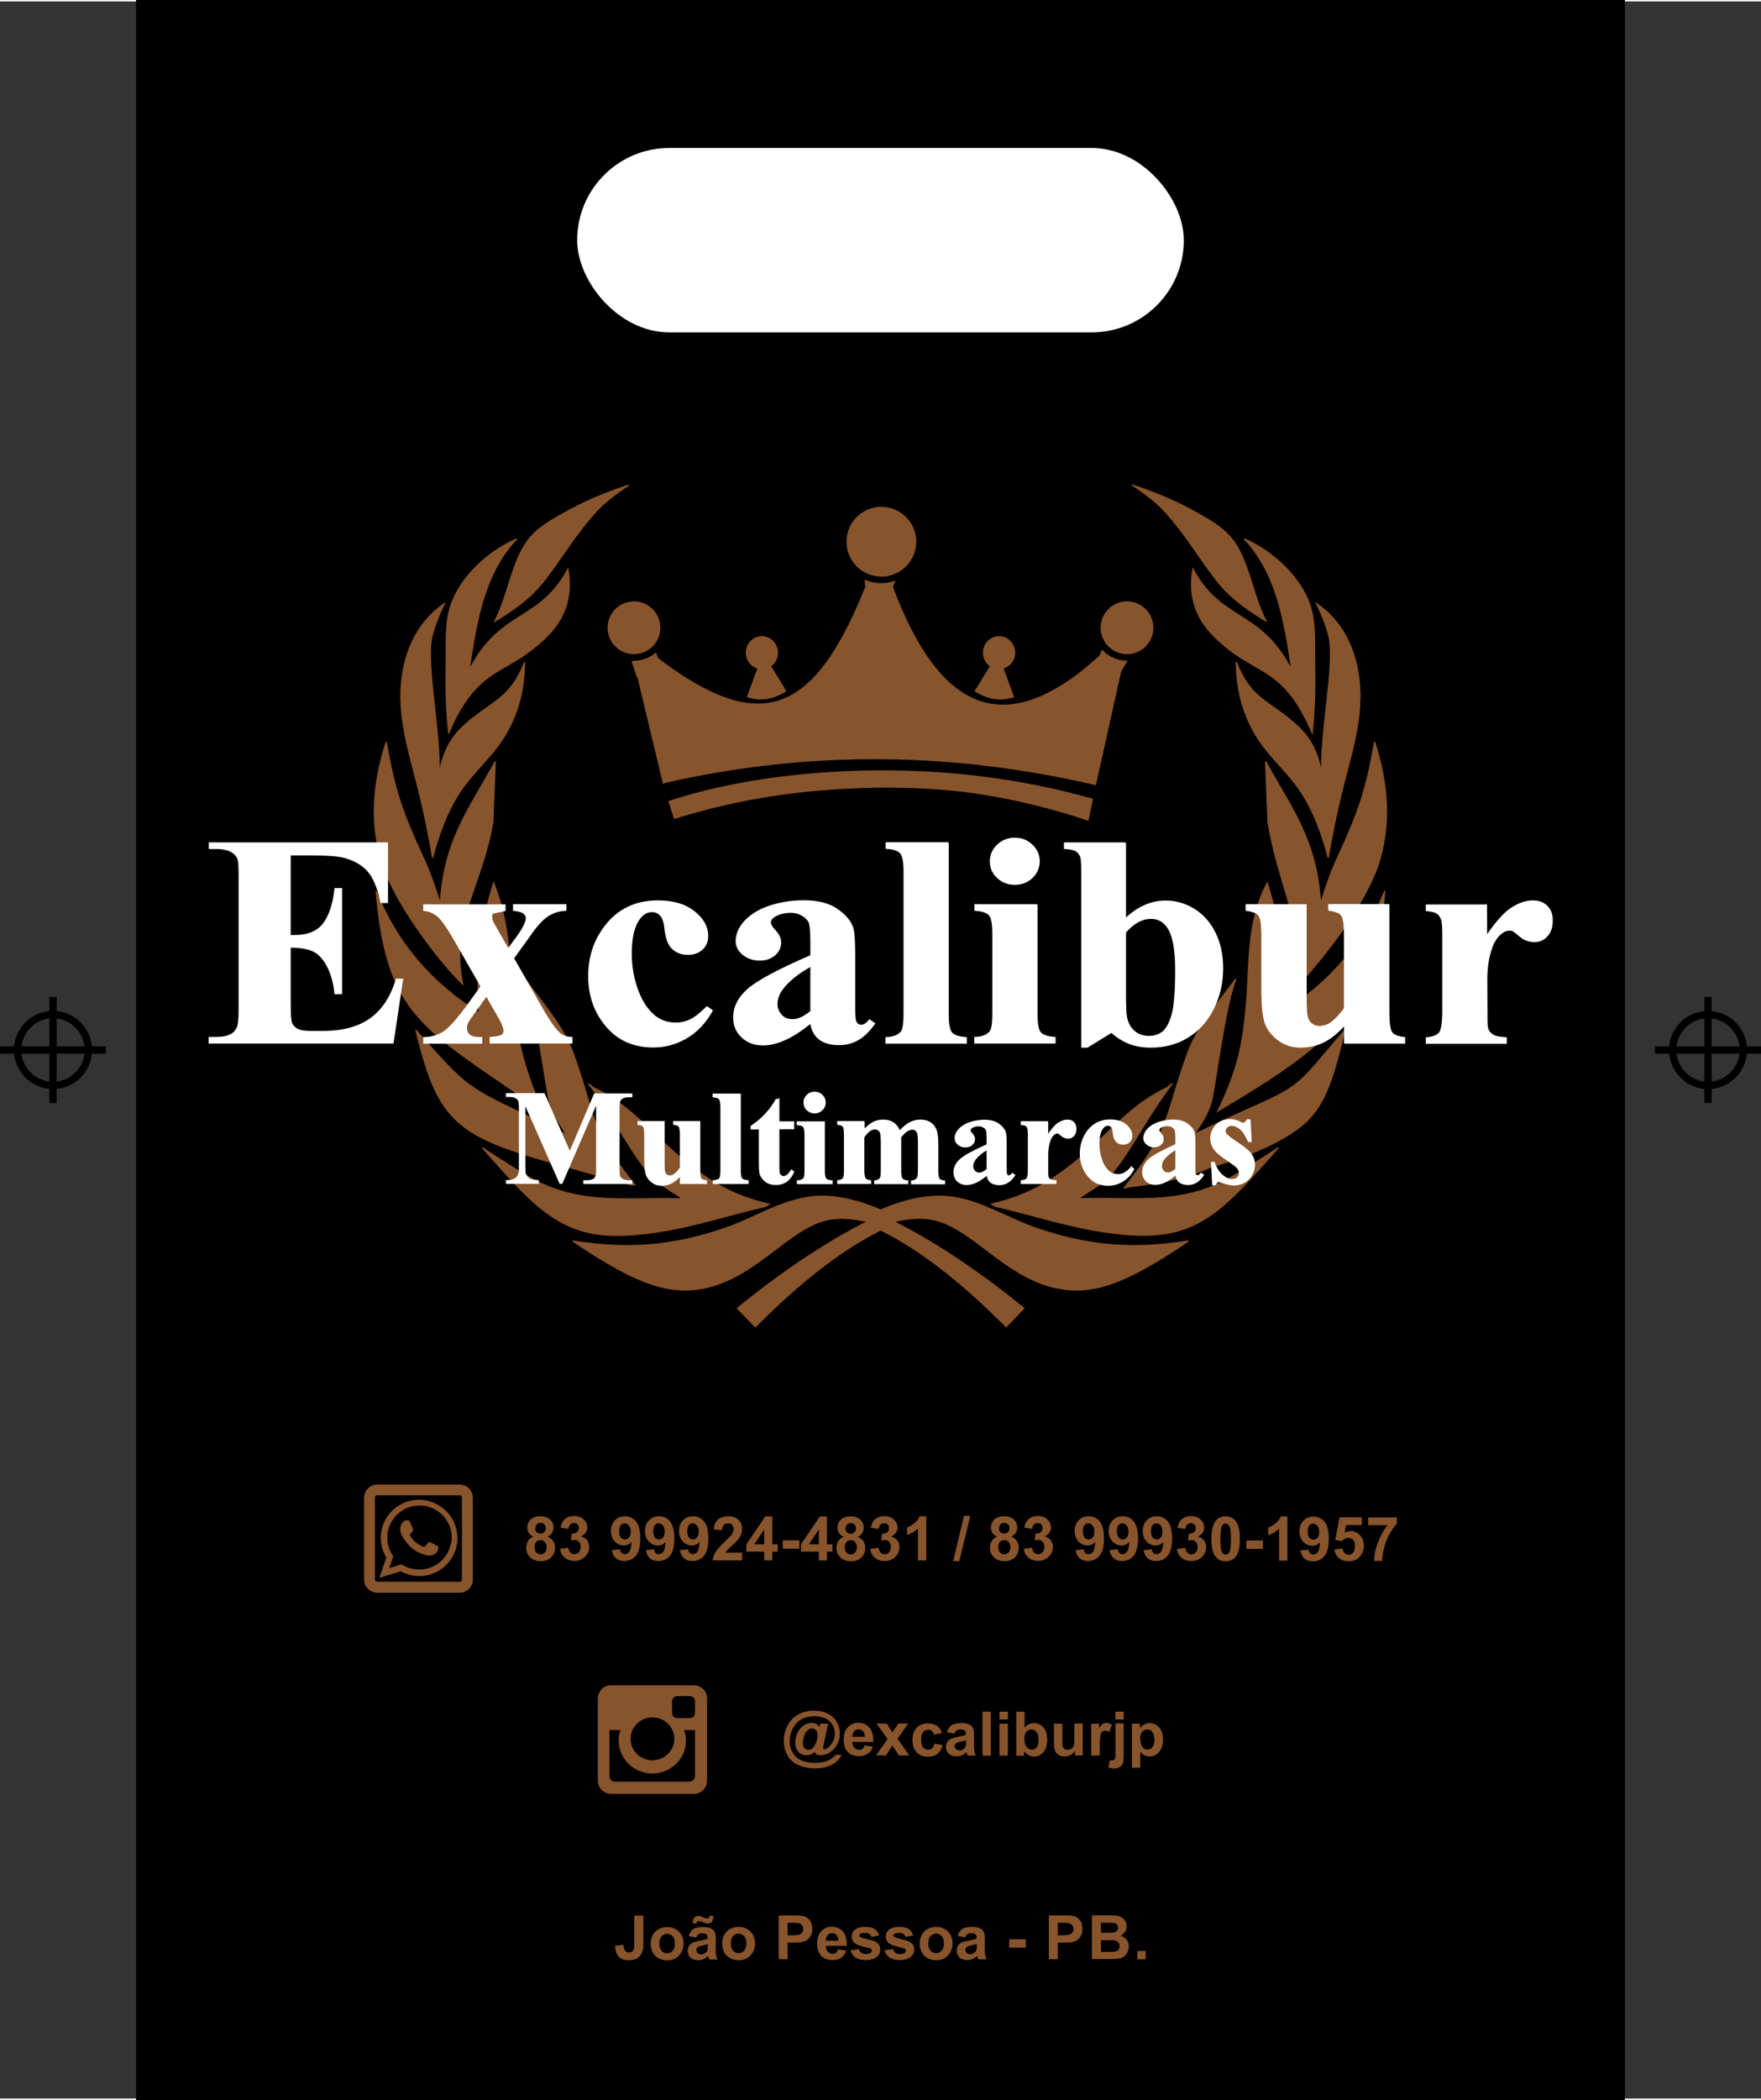 <svg clip-rule="evenodd" fill-rule="evenodd" height="540.62" image-rendering="optimizeQuality" shape-rendering="geometricPrecision" text-rendering="geometricPrecision" viewBox="0 10 12000 14284" width="120mm" xmlns="http://www.w3.org/2000/svg"><rect x="0" y="10" width="12000" height="14284" fill="#333333" stroke="none"/><path d="m937 10h10126v14284h-10126z" stroke="#000" stroke-width="20"/><path d="m5146 9037c-40-42-81-84-121-126 282-229 575-432 885-590-83-19-164-29-243-18-301 42-538 457-964 483-217 13-445-92-800-333 376 60 682 36 1039-87 238-82 439-233 700-217 118 7 238 41 359 93 121-52 241-86 359-93 261-16 462 134 700 217 357 123 662 147 1039 87-355 241-583 347-800 333-425-26-663-441-964-483-79-11-161-2-243 18 310 158 603 361 885 590-40 42-81 84-121 126-291-294-576-521-854-659-278 138-563 365-854 659zm3482-4805c-47-91-74-186-104-280-91-285-146-339-414-483-121-65-254-119-396-166 89 59 171 120 236 194 166 191 241 338 365 486 87 104 199 178 313 249zm174 329c-19-123-39-260-73-395-46-180-118-358-252-496 6 3 13 5 19 8 179 82 366 252 430 443 41 124 30 249 33 437 3 152-3 297-17 434-72-167-141-264-213-331-135-126-278-147-461-332-108-109-174-254-139-454 119 224 267 276 412 380 90 65 179 149 260 307zm249 1280c23-136 51-276 86-421 50-209 116-407 128-612 9-145-11-292-68-422-48-109-122-204-227-276 43 88 71 161 87 232 21 96 3 270-17 454-19 169-39 347-33 483-26-171-89-266-179-346-180-161-303-167-404-424 3 165 33 329 131 494 104 175 248 268 352 460 64 117 109 245 144 379zm316-786c-59 331-106 470-255 792-37 79-76 186-119 325 2-11 4-21 5-32-18-264-86-445-212-671-49-86-103-177-162-283 5 132 11 263 16 395v16c18 108 40 199 65 290 97 349 173 477 95 871 82-80 224-250 316-376 129-178 245-378 288-532 70-249 56-511-37-796zm68 1017c-70 174-164 331-283 471-118 138-261 259-428 362 4-5 7-11 11-16 19-298-7-590-100-875-137 258-119 531-140 802-7 88-16 179-33 275-31 181-96 338-164 478 231-139 472-283 656-441 316-271 440-472 482-1055zm-269 943c-173 197-243 299-341 373-102 78-231 125-476 238-70 33-140 67-211 100 55-81 108-162 124-254 46-254 92-628 160-805-174 230-272 349-331 512-160 445-108 505-431 913 9 0 36-9 45-9 188-23 362-52 550-135 287-81 486-181 599-268 175-135 226-320 311-664zm-1206 390c-121 55-219 130-313 215-160 144-310 314-542 448-109 63-226 106-347 133 9 5 18 11 26 16 248 56 505 143 765 178 128 17 237 24 336 15 193-17 348-94 529-270 99-96 196-210 298-323-139 91-244 158-333 208-124 70-245 105-368 123-210 31-424 9-664 17 16-11 32-21 47-32 47-30 106-62 166-123 40-41 83-101 129-172 89-138 189-314 300-458-11 9-21 18-32 26zm-4589-3172c47-91 74-186 104-280 91-285 146-339 414-483 121-65 254-119 396-166-89 59-171 120-236 194-166 191-241 338-365 486-87 104-199 178-313 249zm-174 329c19-123 39-260 73-395 46-180 118-358 252-496-6 3-13 5-19 8-179 82-366 252-430 443-41 124-30 249-33 437-3 152 3 297 17 434 72-167 141-264 213-331 135-126 278-147 461-332 108-109 174-254 139-454-119 224-267 276-412 380-90 65-179 149-260 307zm-249 1280c-23-136-51-276-86-421-50-209-116-407-128-612-9-145 11-292 68-422 48-109 122-204 227-276-43 88-71 161-87 232-21 96-3 270 17 454 19 169 39 347 33 483 26-171 89-266 179-346 180-161 303-167 404-424-3 165-33 329-131 494-104 175-248 268-352 460-64 117-109 245-144 379zm-316-786c59 331 106 470 255 792 37 79 76 186 119 325-2-11-4-21-5-32 18-264 86-445 212-671 49-86 103-177 162-283-5 132-11 263-16 395v16c-36 210-101 368-167 568-51 155-83 314-39 538-82-80-179-196-270-322-129-178-245-378-288-532-70-249-56-511 37-796zm-68 1017c70 174 164 331 283 471 118 138 261 259 428 362-4-5-7-11-11-16-19-298 7-590 100-875 151 378 86 685 173 1076 40 180 96 338 164 478-109-74-220-150-333-227-552-379-739-532-805-1269zm269 943c353 396 337 385 817 611 70 33 140 67 211 100-55-81-108-162-124-254-46-254-92-628-160-805 174 230 272 349 331 512 160 445 94 482 417 890h-26c-188-53-376-105-564-158-287-81-458-149-572-236-175-135-244-315-329-659zm1206 390c121 55 219 130 313 215 160 144 310 314 542 448 109 63 226 106 347 133-9 5-18 11-26 16-248 56-505 143-765 178-128 17-237 24-336 15-193-17-348-94-529-270-99-96-196-210-298-323 139 91 244 158 333 208 124 70 245 105 368 123 210 31 424 9 664 17-16-11-32-21-47-32-47-30-106-62-166-123-40-41-83-101-129-172-89-138-189-314-300-458 11 9 21 18 32 26zm481-2073-173-722-4-1-35-105h11c57 0 109-21 149-55l12 34c317 242 565 343 773 304 258-48 455-312 647-789l-4-44c33 13 69 21 108 21 32 0 62-5 91-15l-14 37c311 835 759 1072 1415 469l15-35c42 44 101 72 166 72l-41 70-171 770c-951-221-1930-245-2946-12zm-200-1233c97 0 176 79 176 176s-79 176-176 176-176-79-176-176 79-176 176-176zm1686-644c129 0 234 105 234 234s-105 234-234 234-234-105-234-234 105-234 234-234zm1674 644c97 0 176 79 176 176s-79 176-176 176-176-79-176-176 79-176 176-176zm-2586 646c93 31 179 11 260-39l-104-170c29-19 48-53 48-91 0-60-48-109-106-109-59 0-106 49-106 109 0 51 34 93 80 105zm1812 0c-93 31-179 11-260-39l104-170c-29-19-48-53-48-91 0-60 48-109 106-109 59 0 106 49 106 109 0 51-34 93-80 105zm-2310 829c-12-39-25-77-37-116 640-210 1458-251 2130-167 255 32 506 81 755 152-10 47-20 95-30 142-248-83-496-144-747-182-445-66-962-52-1407 16-239 37-458 90-664 154z" fill="#88542c" stroke="#88542c" stroke-width="7.62"/><path d="m1976 5819v555h29c92 0 159-27 200-81s68-134 79-239h42v713h-42c-8-78-27-141-54-191-28-50-59-83-96-100-36-17-89-26-158-26v383c0 75 3 120 10 137s19 30 38 41 48 16 90 16h87c135 0 244-29 325-88 82-59 140-148 176-268h40l-65 432h-1250v-35h48c42 0 76-7 101-21 19-10 33-26 43-49 8-16 12-59 12-127v-897c0-62-2-100-5-114-7-24-20-42-39-54-27-19-64-28-111-28h-48v-35h1211v403h-42c-20-99-50-169-87-212s-90-74-158-94c-40-12-114-18-223-18h-151zm1522 709 177 309c60 109 107 177 142 206 19 15 46 24 79 25v35h-554v-35c43-3 69-9 79-16 10-8 15-18 15-30 0-19-11-49-34-89l-87-152-73 101c-34 47-52 74-56 83-6 13-9 24-9 34 0 16 4 28 10 39 7 10 16 18 28 23s34 8 66 8v35h-392v-35c48 0 93-13 133-38s99-91 176-198l82-114-172-300c-56-99-98-159-126-181-28-23-59-35-93-38v-35h551v36l-83 18c-6 5-8 13-8 23s1 21 5 32c2 5 12 23 30 55l79 137 40-55c57-74 85-126 85-156 0-14-6-26-19-36-12-10-35-16-68-20v-35h354v35c-43 1-84 14-122 38s-80 71-127 140l-109 151zm1321 332 33 24c-47 83-106 145-176 185-70 41-145 61-224 61-133 0-240-47-319-141-80-94-120-207-120-340 0-127 36-240 109-336 88-117 208-175 362-175 103 0 185 24 246 73s91 103 91 163c0 38-12 68-37 91s-57 34-97 34c-42 0-77-13-104-39-28-26-44-73-51-139-4-42-15-72-31-88-16-17-36-25-58-25-34 0-63 17-88 51-37 51-55 130-55 236 0 88 15 172 45 253 30 80 71 140 123 179 39 29 86 43 139 43 35 0 68-8 99-23s68-44 111-87zm708 104c-122 101-231 152-328 152-57 0-105-17-142-53-38-35-56-79-56-132 0-72 33-136 98-193 66-57 208-133 428-228v-94c0-71-4-115-12-134-8-18-24-34-47-48s-49-21-77-21c-47 0-85 10-115 29-19 12-28 26-28 42 0 14 10 31 30 52 27 29 40 56 40 83 0 33-13 61-39 84s-60 35-102 35c-45 0-82-13-113-38-30-25-46-55-46-89 0-48 20-94 61-138 41-43 97-77 170-101 73-23 148-35 227-35 95 0 170 19 225 56 55 38 91 78 107 123 10 28 15 92 15 193v363c0 42 2 69 5 80 4 11 9 19 16 25 7 5 15 8 24 8 19 0 38-12 58-36l32 23c-36 50-72 86-111 108-38 23-81 34-130 34-57 0-102-13-134-38s-51-63-59-114zm0-74v-312c-86 48-150 98-192 152-28 36-42 73-42 109 0 31 12 58 35 81 18 18 43 27 75 27 36 0 77-19 124-58zm933-1148v1167c0 67 8 110 25 128s49 29 98 32v35h-544v-35c45-1 79-13 101-37 15-15 22-57 22-124v-971c0-67-8-109-25-128s-49-29-97-32v-35h422zm455-31c46 0 85 15 117 46 32 30 48 67 48 110s-16 79-48 110c-32 30-71 45-117 45s-85-15-117-45-48-66-48-110c0-43 16-79 48-110 32-30 71-46 117-46zm150 454v743c0 67 8 110 25 128s49 29 98 32v35h-544v-35c45-1 79-13 101-37 15-15 22-57 22-124v-548c0-67-8-110-25-128s-49-29-97-32v-35h422zm603-423v519c84-81 176-122 276-122 68 0 133 19 193 56 60 38 108 91 142 161 34 69 51 149 51 240 0 102-22 195-65 278-43 84-101 147-174 191-72 44-156 66-249 66-54 0-102-8-144-24s-83-41-124-77l-165 101h-36v-1193c0-55-3-89-7-102-7-19-19-33-34-42s-41-14-77-16v-35h413zm0 608v416c0 85 2 139 7 162 7 39 24 71 51 96 27 24 62 37 103 37 36 0 67-10 93-29s48-58 65-115 26-161 26-310c0-143-19-242-58-295-28-39-65-58-112-58-61 0-120 32-176 97zm1795-185v735c0 72 7 117 21 135s43 29 86 34v35h-406v-125c-48 53-95 92-143 116s-101 36-160 36c-56 0-106-16-150-49s-73-71-88-114-23-119-23-228v-372c0-72-7-116-21-134s-43-29-86-35v-35h406v641c0 67 3 110 10 129 7 20 17 34 32 44s31 15 51 15c26 0 48-7 69-19 28-17 63-52 102-105v-502c0-72-7-116-21-134s-43-29-86-35v-35h406zm665 0 1 214c66-97 123-161 173-193s97-48 143-48c40 0 72 12 95 35 24 23 36 55 36 98 0 45-12 79-35 104s-51 37-83 37c-38 0-70-11-97-34-28-23-44-36-49-38-7-4-15-6-24-6-20 0-40 7-58 22-29 23-51 55-66 98-23 65-34 136-34 215l1 215v56c0 38 3 63 8 74 8 18 21 31 38 40s46 14 86 16v35h-542v-35c44-3 73-15 89-34 15-19 23-69 23-151v-520c0-54-3-89-9-104-7-19-17-33-31-42-13-9-38-15-72-18v-35h409zm-6246 1688 170-400h252v16h-20c-18 0-33 3-44 10-8 4-14 11-18 21-3 7-5 26-5 57v399c0 31 2 51 5 59s10 15 21 20c10 6 24 9 41 9h20v16h-324v-16h20c18 0 33-3 44-9 8-4 14-11 18-22 3-7 5-26 5-57v-449l-239 552h-11l-242-548v426c0 30 1 48 2 55 4 15 13 27 26 37 13 9 34 14 63 14v16h-213v-16h7c14 0 27-2 39-7s21-11 27-19 11-19 14-33c1-3 1-19 1-46v-383c0-31-2-51-5-58-3-8-10-15-21-21-10-6-24-9-42-9h-20v-16h254l176 400zm885-211v327c0 32 3 52 9 60s18 13 37 15v16h-175v-56c-21 24-41 41-62 52s-43 16-69 16c-24 0-46-7-64-22-19-14-31-31-38-51-6-19-10-53-10-101v-166c0-32-3-52-9-60s-18-13-37-15v-16h175v285c0 30 1 49 4 58s8 15 14 20c6 4 13 7 22 7 11 0 21-3 30-9 12-8 27-23 44-47v-223c0-32-3-52-9-60s-18-13-37-15v-16h175zm276-188v519c0 30 4 49 11 57s21 13 42 14v16h-234v-16c19-1 34-6 43-16 6-7 9-25 9-55v-432c0-30-4-49-11-57s-21-13-42-14v-16h181zm263 35v154h101v44h-101v258c0 24 1 40 3 47s6 13 12 17 11 7 16 7c20 0 39-15 56-44l14 10c-25 57-65 85-121 85-27 0-50-7-69-22s-31-31-36-49c-3-10-5-38-5-82v-226h-56v-16c39-27 72-54 99-84 27-29 51-62 71-98h15zm245-48c20 0 37 7 50 20 14 14 21 30 21 49s-7 35-21 49c-14 13-31 20-50 20-20 0-36-7-50-20s-21-30-21-49 7-35 21-49 30-20 50-20zm65 202v331c0 30 4 49 11 57s21 13 42 14v16h-234v-16c19-1 34-6 43-16 6-7 9-25 9-55v-244c0-30-4-49-11-57s-21-13-42-14v-16h181zm271 0v56c23-25 45-43 65-53s42-15 66-15c28 0 51 6 69 19 19 13 33 32 43 57 24-27 48-46 70-58 23-12 46-18 71-18 30 0 53 7 71 20s30 30 37 51c7 20 10 53 10 98v171c0 32 3 52 9 60s18 13 37 15v16h-222v-16c18-2 30-8 39-20 5-8 8-27 8-55v-180c0-37-2-61-5-71s-8-18-15-23-14-7-23-7c-13 0-26 5-40 14-13 9-27 23-41 42v224c0 30 3 49 8 57 7 11 21 17 40 18v16h-222v-16c12-1 21-4 28-9s11-11 14-19c2-7 3-23 3-48v-180c0-38-2-62-5-71-3-10-8-17-15-22s-15-8-23-8c-12 0-23 3-33 9-14 9-30 25-46 48v224c0 29 3 49 9 58s18 15 37 17v16h-221v-16c18-2 31-7 38-17 5-7 8-26 8-58v-237c0-32-3-52-9-60s-18-13-37-15v-16h175zm841 356c-52 45-99 68-141 68-25 0-45-8-61-23-16-16-24-35-24-59 0-32 14-60 42-86 28-25 90-59 184-101v-42c0-31-2-51-5-59s-10-15-20-21-21-9-33-9c-20 0-36 4-49 13-8 5-12 12-12 19 0 6 4 14 13 23 12 13 17 25 17 37 0 14-5 27-17 37-11 10-26 15-44 15-19 0-35-6-48-17s-20-25-20-40c0-21 9-42 26-61 18-19 42-34 73-45 31-10 64-16 97-16 41 0 73 8 97 25s39 35 46 55c4 12 6 41 6 86v162c0 19 1 31 2 36 2 5 4 9 7 11s7 4 10 4c8 0 16-5 25-16l14 10c-15 22-31 38-48 48-16 10-35 15-56 15-24 0-44-6-57-17-14-11-22-28-25-51zm0-33v-139c-37 21-64 44-83 68-12 16-18 32-18 49 0 14 5 26 15 36 8 8 18 12 32 12 15 0 33-9 53-26zm410-323v95c28-43 53-72 74-86s42-21 62-21c17 0 31 5 41 15s15 25 15 43c0 20-5 35-15 46s-22 16-36 16c-16 0-30-5-42-15s-19-16-21-17c-3-2-7-3-10-3-9 0-17 3-25 10-13 10-22 25-28 43-10 29-15 61-15 96v121c0 17 1 28 3 33 4 8 9 14 16 18s20 6 37 7v16h-233v-16c19-2 31-7 38-15 7-9 10-31 10-67v-231c0-24-1-40-4-46-3-9-8-15-13-19-6-4-16-7-31-8v-16h176zm572 309 14 11c-20 37-45 64-76 82-30 18-62 27-96 27-57 0-103-21-137-63s-52-92-52-151c0-57 16-107 47-150 38-52 90-78 156-78 44 0 80 11 106 33s39 46 39 73c0 17-5 30-16 41-11 10-24 15-41 15-18 0-33-6-45-17-12-12-19-32-22-62-2-19-6-32-13-39s-15-11-25-11c-15 0-27 8-38 23-16 23-24 58-24 105 0 39 6 77 19 112 13 36 31 62 53 80 17 13 37 19 60 19 15 0 29-3 43-10 13-7 29-20 48-39zm304 46c-52 45-99 68-141 68-25 0-45-8-61-23-16-16-24-35-24-59 0-32 14-60 42-86 28-25 90-59 184-101v-42c0-31-2-51-5-59s-10-15-20-21-21-9-33-9c-20 0-36 4-49 13-8 5-12 12-12 19 0 6 4 14 13 23 12 13 17 25 17 37 0 14-5 27-17 37-11 10-26 15-44 15-19 0-35-6-48-17s-20-25-20-40c0-21 9-42 26-61 18-19 42-34 73-45 31-10 64-16 97-16 41 0 73 8 97 25s39 35 46 55c4 12 6 41 6 86v162c0 19 1 31 2 36 2 5 4 9 7 11s7 4 10 4c8 0 16-5 25-16l14 10c-15 22-31 38-48 48-16 10-35 15-56 15-24 0-44-6-57-17-14-11-22-28-25-51zm0-33v-139c-37 21-64 44-83 68-12 16-18 32-18 49 0 14 5 26 15 36 8 8 18 12 32 12 15 0 33-9 53-26zm503-334 7 143h-16c-18-42-38-71-57-87-20-15-39-23-59-23-12 0-23 4-32 12s-13 18-13 28c0 8 3 16 9 23 10 12 37 33 82 62 45 30 74 55 88 75 14 21 21 44 21 69 0 23-6 46-18 68s-29 39-50 51c-22 12-45 18-72 18-20 0-48-6-82-19-9-3-15-5-19-5-10 0-18 8-25 23h-16l-8-150h16c14 39 32 68 56 88s46 29 68 29c15 0 27-4 36-13s14-19 14-32c0-14-5-27-14-37s-30-26-61-47c-47-32-77-55-90-72-20-24-30-51-30-81 0-32 11-61 34-87s56-39 98-39c23 0 46 6 67 17 8 5 15 7 20 7s10-1 13-4c3-2 9-9 16-19h16z" fill="#fff" fill-rule="nonzero" stroke="#fff" stroke-width="10"/><g fill="#88542c"><path d="m2571 10185c-9 0-16 7-16 16v557c0 9 7 16 16 16h561c9 0 16-7 16-16v-557c0-9-7-16-16-16zm0-73h561c49 0 90 40 90 90v557c0 49-40 90-90 90h-561c-49 0-90-40-90-90v-557c0-49 40-90 90-90zm389 406c-18-5-32-21-42-10-5 5-8 11-13 16-4 4-9 13-16 13-12-1-44-22-56-31-12-10-35-37-39-47-3-8 6-14 10-19 17-21 13-17-5-61-9-22-8-24-35-23-18 4-31 27-35 45-9 41 22 82 47 112s55 55 93 68c36 13 59 25 93 4 8-5 17-12 20-21 3-7 8-27 2-32-5-4-23-10-26-14zm112-3c-3 12-5 21-9 32-4 10-8 20-12 28-8 16-31 46-45 58l-23 18c-17 13-47 27-70 33-55 15-123 5-169-24-6-4-7-5-15-3-11 4-73 24-77 24 6-15 10-31 16-46 3-8 5-15 8-23 4-13 5-10-2-21-15-21-30-58-33-89-12-103 42-191 134-231 30-13 68-19 106-15 43 4 77 19 110 43 12 9 43 37 45 46 3 2 4 5 6 8 33 50 42 100 33 161zm-484 226-2 6 6-1c27-8 53-18 80-25 7-2 55-19 60-17 6 3 11 6 18 9 56 23 115 30 179 12 39-11 74-31 102-56s50-56 66-93c18-41 19-82 20-86v-29c-1-2-3-23-4-28-9-52-35-105-73-141-21-21-45-37-73-51-24-11-45-17-70-22-5-1-24-2-27-3h-29c-6 2-60 0-122 38-18 11-45 32-58 48-4 5-8 9-12 15-3 4-8 10-11 15-50 73-57 177-18 253l9 18c2 4 4 5 2 10-11 34-26 74-37 109-2 6-6 15-6 20z"/><path d="m3635 10467c-15-6-26-15-32-26-7-11-10-23-10-36 0-22 8-41 23-55 16-15 38-22 66-22s50 7 66 22 24 33 24 55c0 14-4 26-11 37s-17 19-30 25c17 7 29 16 38 29s13 28 13 44c0 28-9 50-26 68-18 17-41 26-70 26-27 0-50-7-68-22-21-17-32-40-32-70 0-16 4-31 12-45s21-24 38-31zm12-58c0 11 3 20 10 27 6 6 15 10 26 10s19-3 26-10c6-6 10-15 10-27 0-11-3-19-10-26-6-6-15-10-25-10-11 0-20 3-26 10s-10 15-10 26zm-5 128c0 16 4 28 12 37s18 13 30 13 22-4 29-13c8-9 12-21 12-37 0-14-4-25-12-34s-18-13-30-13c-14 0-24 5-31 15s-10 20-10 32zm175 12 56-7c2 14 6 25 14 33s17 11 28 11c12 0 22-5 30-14s12-21 12-36c0-14-4-26-12-34s-17-13-28-13c-7 0-16 1-26 4l6-47c15 0 27-3 35-10s12-17 12-29c0-10-3-18-9-24s-14-9-24-9-18 3-25 10-11 17-13 30l-53-9c4-18 9-33 17-44 7-11 18-19 31-26 13-6 28-9 45-9 28 0 51 9 68 27 14 15 21 31 21 50 0 26-14 47-43 63 17 4 31 12 41 25s15 28 15 46c0 26-10 49-29 67-19 19-43 28-72 28-27 0-49-8-67-23-18-16-28-36-31-61zm352 10 56-6c1 11 5 20 11 25 6 6 13 8 22 8 12 0 22-6 30-16 8-11 13-34 16-68-14 17-32 25-54 25-23 0-44-9-61-27s-26-42-26-71c0-30 9-55 27-73 18-19 41-28 69-28 30 0 55 12 75 35 19 24 29 62 29 116 0 55-10 94-30 118s-47 36-79 36c-23 0-42-6-57-19-14-12-24-31-28-56zm129-125c0-18-4-33-13-43-8-10-18-15-29-15s-19 4-26 13c-7 8-11 22-11 41s4 33 11 42c8 9 17 14 28 14s20-4 28-13 11-21 11-38zm103 125 56-6c1 11 5 20 11 25 6 6 13 8 22 8 12 0 22-6 30-16 8-11 13-34 16-68-14 17-32 25-54 25-23 0-44-9-61-27s-26-42-26-71c0-30 9-55 27-73 18-19 41-28 69-28 30 0 55 12 75 35 19 24 29 62 29 116 0 55-10 94-30 118s-47 36-79 36c-23 0-42-6-57-19-14-12-24-31-28-56zm129-125c0-18-4-33-13-43-8-10-18-15-29-15s-19 4-26 13c-7 8-11 22-11 41s4 33 11 42c8 9 17 14 28 14s20-4 28-13 11-21 11-38zm103 125 56-6c1 11 5 20 11 25 6 6 13 8 22 8 12 0 22-6 30-16 8-11 13-34 16-68-14 17-32 25-54 25-23 0-44-9-61-27s-26-42-26-71c0-30 9-55 27-73 18-19 41-28 69-28 30 0 55 12 75 35 19 24 29 62 29 116 0 55-10 94-30 118s-47 36-79 36c-23 0-42-6-57-19-14-12-24-31-28-56zm129-125c0-18-4-33-13-43-8-10-18-15-29-15s-19 4-26 13c-7 8-11 22-11 41s4 33 11 42c8 9 17 14 28 14s20-4 28-13 11-21 11-38zm295 142v53h-201c2-20 9-39 20-57s32-42 64-72c26-24 42-40 47-49 8-12 12-24 12-35 0-13-3-23-10-30s-16-10-28-10-21 4-29 11c-7 7-11 19-12 36l-57-6c3-32 14-54 32-68s40-21 67-21c30 0 53 8 70 24s25 36 25 60c0 14-2 26-7 39-5 12-12 25-23 38-7 9-19 22-38 38-18 17-30 28-34 33-5 5-9 11-12 16zm151 53v-60h-122v-50l129-190h48v190h37v50h-37v60h-56zm0-110v-102l-68 102zm126 30v-57h113v57zm246 80v-60h-122v-50l129-190h48v190h37v50h-37v60h-56zm0-110v-102l-68 102zm169-51c-15-6-26-15-32-26-7-11-10-23-10-36 0-22 8-41 23-55 16-15 38-22 66-22s50 7 66 22 24 33 24 55c0 14-4 26-11 37s-17 19-30 25c17 7 29 16 38 29s13 28 13 44c0 28-9 50-26 68-18 17-41 26-70 26-27 0-50-7-68-22-21-17-32-40-32-70 0-16 4-31 12-45s21-24 38-31zm12-58c0 11 3 20 10 27 6 6 15 10 26 10s19-3 26-10c6-6 10-15 10-27 0-11-3-19-10-26-6-6-15-10-25-10-11 0-20 3-26 10s-10 15-10 26zm-5 128c0 16 4 28 12 37s18 13 30 13 22-4 29-13c8-9 12-21 12-37 0-14-4-25-12-34s-18-13-30-13c-14 0-24 5-31 15s-10 20-10 32zm175 12 56-7c2 14 6 25 14 33s17 11 28 11c12 0 22-5 30-14s12-21 12-36c0-14-4-26-12-34s-17-13-28-13c-7 0-16 1-26 4l6-47c15 0 27-3 35-10s12-17 12-29c0-10-3-18-9-24s-14-9-24-9-18 3-25 10-11 17-13 30l-53-9c4-18 9-33 17-44 7-11 18-19 31-26 13-6 28-9 45-9 28 0 51 9 68 27 14 15 21 31 21 50 0 26-14 47-43 63 17 4 31 12 41 25s15 28 15 46c0 26-10 49-29 67-19 19-43 28-72 28-27 0-49-8-67-23-18-16-28-36-31-61zm381 79h-57v-217c-21 20-46 34-74 44v-52c15-5 31-14 49-28s30-30 36-48h46zm183 5 74-309h43l-75 309h-43zm300-167c-15-6-26-15-32-26-7-11-10-23-10-36 0-22 8-41 23-55 16-15 38-22 66-22s50 7 66 22 24 33 24 55c0 14-4 26-11 37s-17 19-30 25c17 7 29 16 38 29s13 28 13 44c0 28-9 50-26 68-18 17-41 26-70 26-27 0-50-7-68-22-21-17-32-40-32-70 0-16 4-31 12-45s21-24 38-31zm12-58c0 11 3 20 10 27 6 6 15 10 26 10s19-3 26-10c6-6 10-15 10-27 0-11-3-19-10-26-6-6-15-10-25-10-11 0-20 3-26 10s-10 15-10 26zm-5 128c0 16 4 28 12 37s18 13 30 13 22-4 29-13c8-9 12-21 12-37 0-14-4-25-12-34s-18-13-30-13c-14 0-24 5-31 15s-10 20-10 32zm175 12 56-7c2 14 6 25 14 33s17 11 28 11c12 0 22-5 30-14s12-21 12-36c0-14-4-26-12-34s-17-13-28-13c-7 0-16 1-26 4l6-47c15 0 27-3 35-10s12-17 12-29c0-10-3-18-9-24s-14-9-24-9-18 3-25 10-11 17-13 30l-53-9c4-18 9-33 17-44 7-11 18-19 31-26 13-6 28-9 45-9 28 0 51 9 68 27 14 15 21 31 21 50 0 26-14 47-43 63 17 4 31 12 41 25s15 28 15 46c0 26-10 49-29 67-19 19-43 28-72 28-27 0-49-8-67-23-18-16-28-36-31-61zm352 10 56-6c1 11 5 20 11 25 6 6 13 8 22 8 12 0 22-6 30-16 8-11 13-34 16-68-14 17-32 25-54 25-23 0-44-9-61-27s-26-42-26-71c0-30 9-55 27-73 18-19 41-28 69-28 30 0 55 12 75 35 19 24 29 62 29 116 0 55-10 94-30 118s-47 36-79 36c-23 0-42-6-57-19-14-12-24-31-28-56zm129-125c0-18-4-33-13-43-8-10-18-15-29-15s-19 4-26 13c-7 8-11 22-11 41s4 33 11 42c8 9 17 14 28 14s20-4 28-13 11-21 11-38zm103 125 56-6c1 11 5 20 11 25 6 6 13 8 22 8 12 0 22-6 30-16 8-11 13-34 16-68-14 17-32 25-54 25-23 0-44-9-61-27s-26-42-26-71c0-30 9-55 27-73 18-19 41-28 69-28 30 0 55 12 75 35 19 24 29 62 29 116 0 55-10 94-30 118s-47 36-79 36c-23 0-42-6-57-19-14-12-24-31-28-56zm129-125c0-18-4-33-13-43-8-10-18-15-29-15s-19 4-26 13c-7 8-11 22-11 41s4 33 11 42c8 9 17 14 28 14s20-4 28-13 11-21 11-38zm103 125 56-6c1 11 5 20 11 25 6 6 13 8 22 8 12 0 22-6 30-16 8-11 13-34 16-68-14 17-32 25-54 25-23 0-44-9-61-27s-26-42-26-71c0-30 9-55 27-73 18-19 41-28 69-28 30 0 55 12 75 35 19 24 29 62 29 116 0 55-10 94-30 118s-47 36-79 36c-23 0-42-6-57-19-14-12-24-31-28-56zm129-125c0-18-4-33-13-43-8-10-18-15-29-15s-19 4-26 13c-7 8-11 22-11 41s4 33 11 42c8 9 17 14 28 14s20-4 28-13 11-21 11-38zm99 116 56-7c2 14 6 25 14 33s17 11 28 11c12 0 22-5 30-14s12-21 12-36c0-14-4-26-12-34s-17-13-28-13c-7 0-16 1-26 4l6-47c15 0 27-3 35-10s12-17 12-29c0-10-3-18-9-24s-14-9-24-9-18 3-25 10-11 17-13 30l-53-9c4-18 9-33 17-44 7-11 18-19 31-26 13-6 28-9 45-9 28 0 51 9 68 27 14 15 21 31 21 50 0 26-14 47-43 63 17 4 31 12 41 25s15 28 15 46c0 26-10 49-29 67-19 19-43 28-72 28-27 0-49-8-67-23-18-16-28-36-31-61zm331-221c29 0 52 10 68 31 19 25 29 65 29 122s-10 98-29 122c-16 20-39 31-68 31s-53-11-70-34c-18-22-27-62-27-120 0-56 10-97 29-122 16-20 39-31 68-31zm0 48c-7 0-13 2-18 7-5 4-10 12-12 24-4 15-6 40-6 75s2 59 5 73c3 13 8 22 13 26s11 7 18 7 13-2 18-7c5-4 9-12 12-24 4-15 6-40 6-75s-2-59-5-72-8-22-13-26-11-7-18-7zm141 173v-57h113v57zm280 80h-57v-217c-21 20-46 34-74 44v-52c15-5 31-14 49-28s30-30 36-48h46zm88-69 56-6c1 11 5 20 11 25 6 6 13 8 22 8 12 0 22-6 30-16 8-11 13-34 16-68-14 17-32 25-54 25-23 0-44-9-61-27s-26-42-26-71c0-30 9-55 27-73 18-19 41-28 69-28 30 0 55 12 75 35 19 24 29 62 29 116 0 55-10 94-30 118s-47 36-79 36c-23 0-42-6-57-19-14-12-24-31-28-56zm129-125c0-18-4-33-13-43-8-10-18-15-29-15s-19 4-26 13c-7 8-11 22-11 41s4 33 11 42c8 9 17 14 28 14s20-4 28-13 11-21 11-38zm102 118 57-6c2 13 6 23 14 31s17 11 28 11c12 0 22-5 30-15s12-25 12-44-4-32-12-42c-8-9-19-14-32-14-17 0-31 7-44 22l-46-7 29-155h152v53h-108l-9 51c13-6 26-10 39-10 25 0 47 9 65 28s27 43 27 72c0 25-7 47-21 66-19 26-47 40-81 40-28 0-50-7-68-22-17-15-28-35-31-60zm231-165v-53h196v42c-16 16-33 39-49 69-17 30-30 61-38 95-9 34-13 64-13 90h-55c1-41 9-84 26-127 16-43 38-82 65-116h-131z" fill-rule="nonzero"/><path d="m4164 11479h564c50 0 90 41 90 90v560c0 50-41 90-90 90h-564c-49 0-90-40-90-90v-560c0-49 41-90 90-90zm-10 305h74c-8 23-12 47-12 72 0 124 103 224 229 224 127 0 229-100 229-224 0-25-4-49-12-72h74v312c0 22-18 40-40 40h-506c-20 0-37-17-37-37v-315zm461-231h86c20 0 35 16 35 35v80c0 20-16 35-35 35h-86c-20 0-35-16-35-35v-80c0-20 16-35 35-35zm-169 145c82 0 149 65 149 146s-67 146-149 146-149-65-149-146 67-146 149-146z"/><path d="m5691 11953h44c-14 28-34 50-63 65-32 18-72 27-118 27-45 0-84-8-116-23-33-15-57-38-73-67-16-30-24-62-24-97 0-38 9-74 27-107s43-58 74-74c31-17 67-25 108-25 34 0 65 7 91 20 27 13 47 32 61 57s21 51 21 80c0 35-11 66-32 94-27 35-61 53-103 53-11 0-20-2-25-6-6-4-9-10-11-17-16 15-35 23-55 23-23 0-41-8-56-23-15-16-22-36-22-62 0-32 9-61 27-87 22-32 50-48 84-48 24 0 42 9 54 28l5-23h54l-31 146c-2 9-3 15-3 18s1 6 2 8c2 2 3 3 6 3 7 0 15-4 25-12 14-10 25-24 34-42 9-17 13-35 13-54 0-33-12-61-36-84-24-22-58-34-101-34-37 0-68 8-94 23s-45 36-58 64c-13 27-19 56-19 85s7 55 22 78c14 24 35 41 61 52s56 16 90 16c32 0 60-5 84-14 23-9 42-23 57-41zm-220-84c0 17 3 30 10 38s16 12 26 12c8 0 15-2 22-6 5-3 10-7 15-13 7-8 13-20 19-36 5-16 8-31 8-44 0-15-4-27-11-35s-16-12-27-12c-12 0-22 5-32 14s-17 22-22 39-8 32-8 44zm420 19 57 10c-7 21-19 37-35 48s-36 16-59 16c-38 0-66-12-84-37-14-20-21-45-21-75 0-36 9-64 28-84s42-31 71-31c32 0 58 11 76 32 19 21 28 54 27 98h-143c0 17 5 30 14 40 9 9 20 14 33 14 9 0 17-2 23-7s11-13 14-24zm3-58c0-17-5-29-13-38s-18-13-30-13-23 5-31 14-12 22-12 37h85zm76 127 78-112-75-105h70l38 60 41-60h67l-73 103 80 114h-70l-45-67-44 67zm449-152-56 10c-2-11-6-20-13-25-7-6-15-8-26-8-14 0-26 5-34 15s-13 26-13 50c0 26 4 44 13 55s20 16 35 16c11 0 20-3 27-9s12-17 15-32l56 10c-6 26-17 45-34 59-17 13-39 20-67 20-32 0-57-10-76-30s-28-48-28-83c0-36 9-64 28-84s44-30 77-30c26 0 47 6 63 17s27 29 33 52zm86 3-52-9c6-21 16-37 30-47s36-15 64-15c26 0 45 3 57 9s21 14 26 23 8 26 8 51l-1 67c0 19 1 33 3 42s5 19 10 29h-57c-1-4-3-9-6-17-1-3-2-6-2-7-10 10-20 17-31 22s-23 7-36 7c-22 0-40-6-53-18s-19-27-19-46c0-12 3-23 9-33s14-17 25-22 26-10 46-13c27-5 45-10 56-14v-6c0-11-3-19-8-24-6-5-16-7-31-7-10 0-18 2-24 6s-10 11-14 21zm77 46c-7 2-19 5-35 9-16 3-26 7-31 10-7 5-11 12-11 20s3 15 9 21 14 9 23 9c10 0 20-3 30-10 7-5 11-11 14-19 1-5 2-14 2-28v-11zm113 104v-299h57v299zm116-246v-53h57v53zm0 246v-217h57v217zm114 0v-299h57v108c18-20 39-30 63-30 26 0 48 10 65 29s26 47 26 83c0 37-9 66-26 86-18 20-39 30-64 30-12 0-25-3-37-10-12-6-22-16-31-28v32h-53zm56-113c0 22 4 39 11 50 10 15 23 23 40 23 13 0 23-5 32-16s13-28 13-51c0-25-5-43-14-54s-20-17-35-17c-14 0-25 5-34 16s-14 27-14 49zm345 113v-32c-8 12-18 21-31 28s-26 10-41 10-28-3-39-10c-12-6-20-15-25-27s-8-28-8-48v-138h57v100c0 31 1 49 3 56s6 12 12 16 13 6 21 6c10 0 19-3 26-8 8-5 13-12 16-20s4-28 4-59v-92h57v217h-53zm167 0h-57v-217h53v31c9-15 17-24 25-29 7-5 16-7 25-7 13 0 26 4 38 11l-18 50c-10-6-19-9-27-9s-15 2-20 7c-6 4-10 12-13 24s-5 36-5 73v67zm107-246v-53h57v53zm57 29v210c0 28-2 47-5 58-4 11-11 20-21 27-10 6-23 10-39 10-6 0-12 0-18-2-7-1-14-3-21-5l10-49c3 0 5 1 8 1h7c6 0 11-1 14-4 4-3 6-6 7-9 1-4 2-14 2-32v-207h57zm58 0h53v32c7-11 16-20 28-26 12-7 25-10 39-10 25 0 47 10 64 30 18 20 26 47 26 82 0 36-9 64-27 85-18 20-39 30-64 30-12 0-23-2-33-7s-20-13-31-24v108h-57v-299zm56 105c0 24 5 42 14 54 10 12 21 17 35 17 13 0 24-5 33-16s13-28 13-53c0-23-5-40-14-51s-20-17-34-17-26 5-35 16-14 27-14 48zm-3448 1202h61v189c0 25-2 44-7 57-6 17-16 31-32 42-15 11-36 16-61 16-30 0-52-8-68-25s-24-41-24-73l57-7c1 17 3 29 7 36 6 11 16 16 30 16 13 0 23-4 28-12 6-8 8-24 8-48v-193zm111 188c0-19 5-38 14-55 9-18 23-31 40-41 17-9 36-14 58-14 33 0 60 11 81 32s31 48 31 81-11 60-32 82-48 32-80 32c-20 0-39-5-57-14s-32-22-41-40c-9-17-14-39-14-63zm59 3c0 22 5 38 15 49s23 17 38 17 27-6 38-17c10-11 15-28 15-50 0-21-5-38-15-49s-23-17-38-17-28 6-38 17-15 28-15 49zm252-42-52-9c6-21 16-37 30-47s36-15 64-15c26 0 45 3 57 9s21 14 26 23 8 26 8 51l-1 67c0 19 1 33 3 42s5 19 10 29h-57c-1-4-3-9-6-17-1-3-2-6-2-7-10 10-20 17-31 22s-23 7-36 7c-22 0-40-6-53-18s-19-27-19-46c0-12 3-23 9-33s14-17 25-22 26-10 46-13c27-5 45-10 56-14v-6c0-11-3-19-8-24-6-5-16-7-31-7-10 0-18 2-24 6s-10 11-14 21zm77 46c-7 2-19 5-35 9-16 3-26 7-31 10-7 5-11 12-11 20s3 15 9 21 14 9 23 9c10 0 20-3 30-10 7-5 11-11 14-19 1-5 2-14 2-28v-11zm-75-141h-26v-7c0-14 3-25 10-33s16-12 27-12c5 0 9 0 13 2 4 1 12 4 22 9 11 5 19 7 25 7 4 0 8-1 11-4s5-7 6-14h26c0 19-4 32-10 40-7 8-15 12-26 12-5 0-9 0-14-1-3-1-11-4-23-9-13-5-22-7-27-7-4 0-8 1-10 4-3 3-4 7-4 14zm174 133c0-19 5-38 14-55 9-18 23-31 40-41 17-9 36-14 58-14 33 0 60 11 81 32s31 48 31 81-11 60-32 82-48 32-80 32c-20 0-39-5-57-14s-32-22-41-40c-9-17-14-39-14-63zm59 3c0 22 5 38 15 49s23 17 38 17 27-6 38-17c10-11 15-28 15-50 0-21-5-38-15-49s-23-17-38-17-28 6-38 17-15 28-15 49zm326 108v-299h97c37 0 61 1 72 4 17 5 31 14 43 29s17 34 17 58c0 18-3 34-10 46-7 13-15 22-25 30-10 7-21 12-31 14-14 3-35 4-63 4h-39v113h-61zm61-249v85h33c24 0 40-2 48-5s14-8 19-15 7-14 7-23c0-11-3-20-10-27-6-7-14-12-24-13-7-1-22-2-43-2h-29zm343 180 57 10c-7 21-19 37-35 48s-36 16-59 16c-38 0-66-12-84-37-14-20-21-45-21-75 0-36 9-64 28-84s42-31 71-31c32 0 58 11 76 32 19 21 28 54 27 98h-143c0 17 5 30 14 40 9 9 20 14 33 14 9 0 17-2 23-7s11-13 14-24zm3-58c0-17-5-29-13-38s-18-13-30-13-23 5-31 14-12 22-12 37h85zm83 66 58-9c2 11 7 20 15 25 7 6 18 9 31 9 15 0 26-3 33-8 5-4 8-9 8-15 0-4-1-8-4-11s-9-5-19-8c-46-10-76-20-88-28-17-12-26-28-26-49 0-19 7-35 22-47 15-13 38-19 69-19 30 0 52 5 66 15s24 24 30 43l-54 10c-2-9-7-15-13-20s-16-7-28-7c-15 0-26 2-33 6-4 3-7 7-7 12 0 4 2 8 6 10 5 4 23 9 54 16s52 15 64 26c12 10 18 24 18 43 0 20-8 37-25 51s-41 21-74 21c-30 0-53-6-70-18s-28-28-34-49zm232 0 58-9c2 11 7 20 15 25 7 6 18 9 31 9 15 0 26-3 33-8 5-4 8-9 8-15 0-4-1-8-4-11s-9-5-19-8c-46-10-76-20-88-28-17-12-26-28-26-49 0-19 7-35 22-47 15-13 38-19 69-19 30 0 52 5 66 15s24 24 30 43l-54 10c-2-9-7-15-13-20s-16-7-28-7c-15 0-26 2-33 6-4 3-7 7-7 12 0 4 2 8 6 10 5 4 23 9 54 16s52 15 64 26c12 10 18 24 18 43 0 20-8 37-25 51s-41 21-74 21c-30 0-53-6-70-18s-28-28-34-49zm239-50c0-19 5-38 14-55 9-18 23-31 40-41 17-9 36-14 58-14 33 0 60 11 81 32s31 48 31 81-11 60-32 82-48 32-80 32c-20 0-39-5-57-14s-32-22-41-40c-9-17-14-39-14-63zm59 3c0 22 5 38 15 49s23 17 38 17 27-6 38-17c10-11 15-28 15-50 0-21-5-38-15-49s-23-17-38-17-28 6-38 17-15 28-15 49zm252-42-52-9c6-21 16-37 30-47s36-15 64-15c26 0 45 3 57 9s21 14 26 23 8 26 8 51l-1 67c0 19 1 33 3 42s5 19 10 29h-57c-1-4-3-9-6-17-1-3-2-6-2-7-10 10-20 17-31 22s-23 7-36 7c-22 0-40-6-53-18s-19-27-19-46c0-12 3-23 9-33s14-17 25-22 26-10 46-13c27-5 45-10 56-14v-6c0-11-3-19-8-24-6-5-16-7-31-7-10 0-18 2-24 6s-10 11-14 21zm77 46c-7 2-19 5-35 9-16 3-26 7-31 10-7 5-11 12-11 20s3 15 9 21 14 9 23 9c10 0 20-3 30-10 7-5 11-11 14-19 1-5 2-14 2-28v-11zm222 24v-57h113v57zm270 80v-299h97c37 0 61 1 72 4 17 5 31 14 43 29s17 34 17 58c0 18-3 34-10 46-7 13-15 22-25 30-10 7-21 12-31 14-14 3-35 4-63 4h-39v113h-61zm61-249v85h33c24 0 40-2 48-5s14-8 19-15 7-14 7-23c0-11-3-20-10-27-6-7-14-12-24-13-7-1-22-2-43-2h-29zm233-51h120c24 0 41 1 53 3s22 6 31 12 17 15 23 25 9 22 9 35c0 14-4 27-11 38-8 12-18 20-31 26 18 5 32 14 42 27s15 28 15 45c0 14-3 27-9 40s-15 23-26 31-24 12-41 14c-10 1-34 2-73 2h-102v-299zm61 50v69h40c23 0 38 0 44-1 10-1 18-5 24-11s9-14 9-23-3-17-8-22c-5-6-13-9-23-10-6-1-23-1-52-1h-35zm0 119v80h56c22 0 36-1 41-2 9-2 16-6 22-12s8-15 8-25c0-9-2-17-7-23-4-6-11-11-19-14s-26-4-54-4h-49zm248 131v-57h57v57z" fill-rule="nonzero"/></g><g stroke="#000"><rect fill="#fff" height="1276" rx="638" stroke-width="20" width="4154" x="3923" y="998"/><g fill="none" stroke-width="50"><path d="m0 7152h722m-361 361v-722"/><circle cx="361" cy="7152" r="241"/><path d="m11278 7152h722m-361 361v-722"/><circle cx="11639" cy="7152" r="241"/></g></g></svg>
